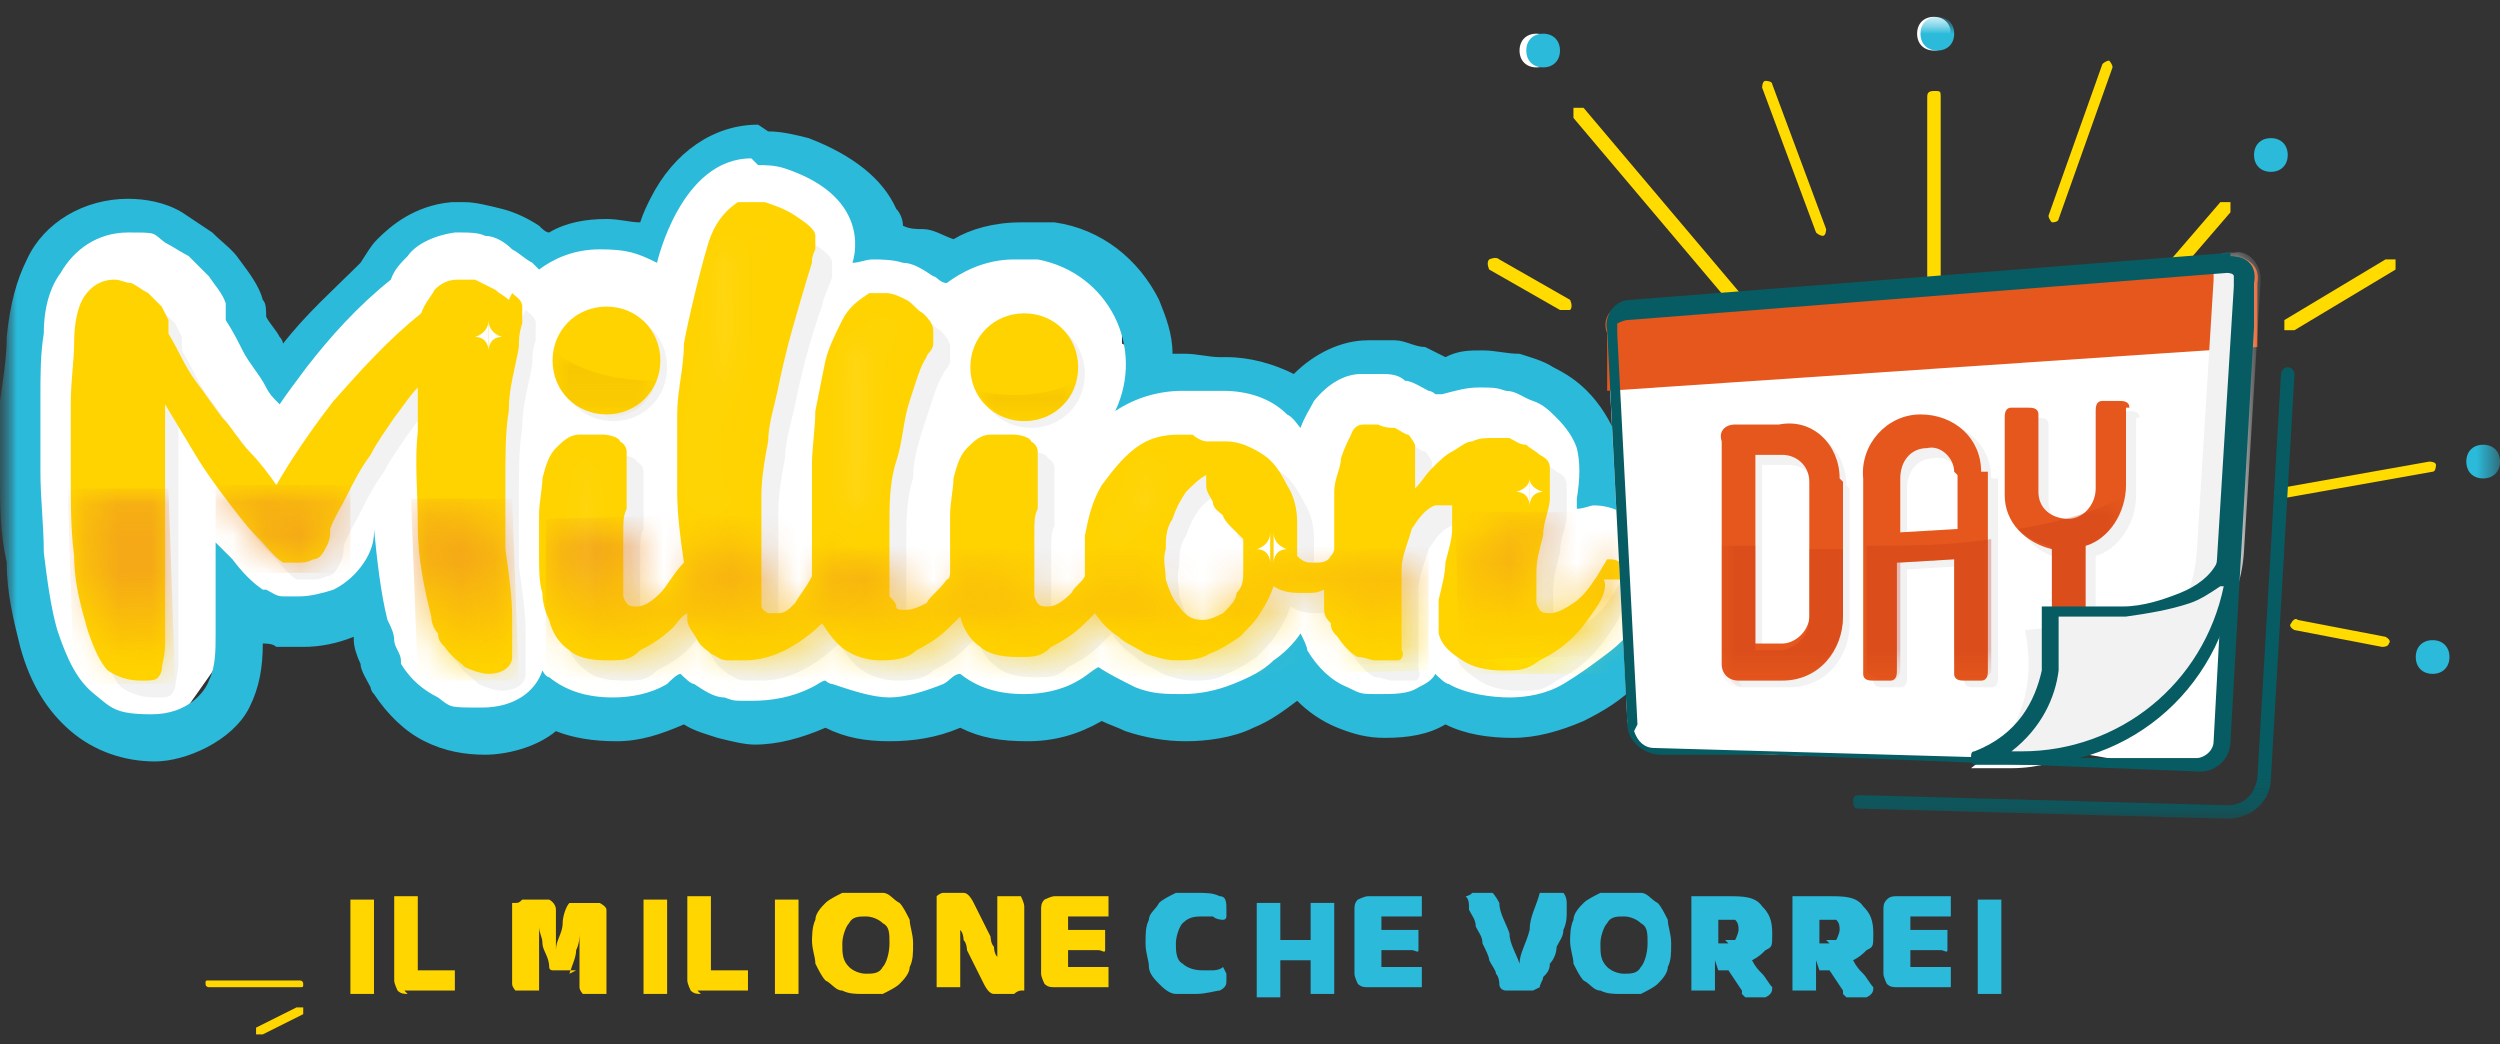 <?xml version="1.0" encoding="UTF-8"?>
<svg xmlns="http://www.w3.org/2000/svg" version="1.1" xmlns:xlink="http://www.w3.org/1999/xlink" viewBox="0 0 74.2 31">
  <rect x="0" y="0" width="74.2" height="31" fill="#333333" stroke="none"/>
  <!-- Generator: Adobe Illustrator 29.2.0, SVG Export Plug-In . SVG Version: 2.1.0 Build 108)  -->
  <defs>
    <style>
      .st0 {
        mask: url(#mask-35);
      }

      .st1, .st2 {
        fill: #075c63;
      }

      .st3 {
        mask: url(#mask-15);
      }

      .st4 {
        fill: url(#Sfumatura_senza_nome_5);
      }

      .st5 {
        mask: url(#mask-5);
      }

      .st6 {
        mask: url(#mask-13);
      }

      .st7 {
        fill: url(#Sfumatura_senza_nome_3);
      }

      .st8 {
        fill: url(#Sfumatura_senza_nome_2);
      }

      .st9 {
        fill: url(#Sfumatura_senza_nome_8);
      }

      .st10 {
        mask: url(#mask-1);
      }

      .st11 {
        opacity: .6;
      }

      .st12 {
        mask: url(#mask-10);
      }

      .st13 {
        mask: url(#mask-6);
      }

      .st14 {
        mask: url(#mask-7);
      }

      .st15 {
        mask: url(#mask-18);
      }

      .st16 {
        fill: #fff;
      }

      .st17 {
        mask: url(#mask-17);
      }

      .st18 {
        mask: url(#mask);
      }

      .st19 {
        fill: url(#Sfumatura_senza_nome_6);
      }

      .st20 {
        fill: #e5571c;
      }

      .st21 {
        mask: url(#mask-30);
      }

      .st22 {
        mask: url(#mask-20);
      }

      .st23 {
        opacity: .2;
      }

      .st24 {
        fill: #ffdb00;
      }

      .st25 {
        mask: url(#mask-8);
      }

      .st26 {
        mask: url(#mask-2);
      }

      .st27 {
        fill: url(#Sfumatura_senza_nome_13);
      }

      .st28 {
        mask: url(#mask-31);
      }

      .st29 {
        mask: url(#mask-9);
      }

      .st30 {
        fill: #ffd300;
      }

      .st31 {
        mask: url(#mask-21);
      }

      .st32 {
        fill: #c13718;
      }

      .st33 {
        isolation: isolate;
      }

      .st34 {
        fill: url(#Sfumatura_senza_nome_10);
      }

      .st35 {
        fill: url(#Sfumatura_senza_nome_9);
      }

      .st36 {
        fill: url(#Sfumatura_senza_nome_11);
      }

      .st37 {
        mask: url(#mask-28);
      }

      .st38 {
        mask: url(#mask-23);
      }

      .st39 {
        fill: #f2f2f3;
      }

      .st40 {
        mask: url(#mask-34);
      }

      .st41 {
        mask: url(#mask-26);
      }

      .st42 {
        mask: url(#mask-24);
      }

      .st43 {
        fill: #d99904;
      }

      .st44 {
        mask: url(#mask-16);
      }

      .st45 {
        fill: url(#Sfumatura_senza_nome_14);
      }

      .st46 {
        mask: url(#mask-32);
      }

      .st47 {
        mask: url(#mask-19);
      }

      .st48 {
        fill: #ffd600;
      }

      .st49 {
        opacity: .3;
      }

      .st50 {
        mix-blend-mode: multiply;
      }

      .st2 {
        fill-rule: evenodd;
      }

      .st51 {
        fill: url(#Sfumatura_senza_nome);
      }

      .st52 {
        mask: url(#mask-33);
      }

      .st53 {
        mask: url(#mask-25);
      }

      .st54 {
        mask: url(#mask-29);
      }

      .st55 {
        fill: url(#Sfumatura_senza_nome_15);
      }

      .st56 {
        fill: #2bbada;
      }

      .st57 {
        mask: url(#mask-11);
      }

      .st58 {
        mask: url(#mask-12);
      }

      .st59 {
        fill: url(#Sfumatura_senza_nome_7);
      }

      .st60 {
        mask: url(#mask-22);
      }

      .st61 {
        mask: url(#mask-4);
      }

      .st62 {
        mask: url(#mask-14);
      }

      .st63 {
        fill: url(#Sfumatura_senza_nome_4);
      }

      .st64 {
        mask: url(#mask-27);
      }

      .st65 {
        fill: url(#Sfumatura_senza_nome_12);
      }

      .st66 {
        mask: url(#mask-3);
      }
    </style>
    <mask id="mask" x="0" y=".5" width="80" height="27.4" maskUnits="userSpaceOnUse">
      <g id="mask0_17898_270146">
        <path class="st16" d="M80,.5H0v27.4h80V.5Z"/>
      </g>
    </mask>
    <mask id="mask-1" x="0" y=".5" width="74.2" height="23.8" maskUnits="userSpaceOnUse">
      <g id="mask1_17898_270146">
        <path class="st16" d="M74.2.5H0v23.8h74.2V.5Z"/>
      </g>
    </mask>
    <mask id="mask-2" x="7.7" y="9.5" width="5.7" height="6" maskUnits="userSpaceOnUse">
      <g id="mask2_17898_270146">
        <path class="st16" d="M12.2,10.5h-3.2v4h3.2v-4Z"/>
      </g>
    </mask>
    <mask id="mask-3" x="7.7" y="9.5" width="5.7" height="6" maskUnits="userSpaceOnUse">
      <g id="mask3_17898_270146">
        <path class="st16" d="M12,10.5s0,0-.1,0h0s0,0,0,0c-.3.2-.8.9-1,1-.5.6-1.3,1.6-1.9,2.7,0,0,0,.2,0,.2,0,0,0,0,0,0h0c0,0,.1,0,.1,0,1.1-2,2.7-3.5,2.8-3.6,0,0,0,0,0,0,0,0,0,0,0-.1h0s0,0,0,0c0,0,0,0-.1,0h0Z"/>
      </g>
    </mask>
    <linearGradient id="Sfumatura_senza_nome" data-name="Sfumatura senza nome" x1="11.1" y1="21.2" x2="9.9" y2="17.5" gradientTransform="translate(0 32) scale(1 -1)" gradientUnits="userSpaceOnUse">
      <stop offset="0" stop-color="#fff"/>
      <stop offset="1" stop-color="#fff"/>
    </linearGradient>
    <mask id="mask-4" x="40.1" y="13.2" width="1" height="3.4" maskUnits="userSpaceOnUse">
      <g id="mask4_17898_270146">
        <path class="st16" d="M41,13.2h-.7v3.4h.7v-3.4Z"/>
      </g>
    </mask>
    <mask id="mask-5" x="40.1" y="13.2" width="1" height="3.4" maskUnits="userSpaceOnUse">
      <g id="mask5_17898_270146">
        <path class="st16" d="M40.9,13.2c0,0-.1,0-.1,0,0,0-.6,1.4-.3,3.2,0,0,0,.1.2.1s0,0,0,0c0,0,.1,0,.1-.2-.3-1.7.3-3,.3-3,0,0,0,0,0,0h0c0,0,0-.1,0-.2,0,0,0,0,0,0h0Z"/>
      </g>
    </mask>
    <linearGradient id="Sfumatura_senza_nome_2" data-name="Sfumatura senza nome 2" x1="40.6" y1="20.1" x2="40.5" y2="15.1" gradientTransform="translate(0 32) scale(1 -1)" gradientUnits="userSpaceOnUse">
      <stop offset="0" stop-color="#fff"/>
      <stop offset="1" stop-color="#fff"/>
    </linearGradient>
    <mask id="mask-6" x="2" y="14.4" width="46.5" height="6.3" maskUnits="userSpaceOnUse">
      <g id="mask6_17898_270146">
        <path class="st16" d="M48.4,14.5H2.2v5.7h46.3v-5.7Z"/>
      </g>
    </mask>
    <mask id="mask-7" x="6.4" y="14.4" width="4.1" height="2.6" maskUnits="userSpaceOnUse">
      <g id="mask7_17898_270146">
        <path class="st16" d="M6.4,14.5c0,.1.2.3.3.4.3.4.6.8.9,1.1.3.3.5.6.8.8,0,0,.1,0,.2,0,0,0,.1,0,.2,0,.2,0,.3,0,.5-.1.2,0,.3-.2.4-.4.1-.2.1-.3.1-.5.1-.3.3-.6.5-1,0,0,0-.1.1-.2-1.6-.1-2.9-.2-4-.2h0Z"/>
      </g>
    </mask>
    <linearGradient id="Sfumatura_senza_nome_3" data-name="Sfumatura senza nome 3" x1="8.6" y1="11.4" x2="8.4" y2="15.2" gradientTransform="translate(0 32) scale(1 -1)" gradientUnits="userSpaceOnUse">
      <stop offset="0" stop-color="#feea00"/>
      <stop offset="0" stop-color="#fdd800"/>
      <stop offset=".2" stop-color="#fdcc00"/>
      <stop offset=".3" stop-color="#fdc900"/>
      <stop offset="1" stop-color="#ee8e25"/>
    </linearGradient>
    <mask id="mask-8" x="2" y="14.5" width="3.2" height="5.8" maskUnits="userSpaceOnUse">
      <g id="mask8_17898_270146">
        <path class="st16" d="M2.2,14.9c0,.5,0,1,.1,1.5,0,.8.2,1.5.4,2.2.2.6.4,1,.6,1.2.3.2.6.3,1,.3s.5,0,.6-.3c0-.2.1-.4.1-.8,0-.5,0-1.1,0-1.7,0-.6,0-1.2,0-1.8,0-.4,0-.8,0-1.2-1.2,0-2.1.2-2.6.3"/>
      </g>
    </mask>
    <linearGradient id="Sfumatura_senza_nome_4" data-name="Sfumatura senza nome 4" x1="3.7" y1="11.3" x2="3.6" y2="15" gradientTransform="translate(0 32) scale(1 -1)" gradientUnits="userSpaceOnUse">
      <stop offset="0" stop-color="#feea00"/>
      <stop offset="0" stop-color="#fdd800"/>
      <stop offset=".2" stop-color="#fdcc00"/>
      <stop offset=".3" stop-color="#fdc900"/>
      <stop offset="1" stop-color="#ee8e25"/>
    </linearGradient>
    <mask id="mask-9" x="12.2" y="14.8" width="3.2" height="5.4" maskUnits="userSpaceOnUse">
      <g id="mask9_17898_270146">
        <path class="st16" d="M12.3,14.9c0,.3,0,.6,0,.9,0,1,.2,1.9.4,2.7,0,.2.1.4.2.5,0,.2.1.3.2.4.2.3.4.4.6.6.2.1.5.2.7.2.4,0,.7-.2.7-.5s0-.7,0-1.2c0-.6-.1-1.3-.2-2,0-.4,0-.8,0-1.2-.9-.1-1.7-.2-2.5-.3h0Z"/>
      </g>
    </mask>
    <linearGradient id="Sfumatura_senza_nome_5" data-name="Sfumatura senza nome 5" x1="13.8" y1="11.6" x2="13.7" y2="15.3" gradientTransform="translate(0 32) scale(1 -1)" gradientUnits="userSpaceOnUse">
      <stop offset="0" stop-color="#feea00"/>
      <stop offset="0" stop-color="#fdd800"/>
      <stop offset=".2" stop-color="#fdcc00"/>
      <stop offset=".3" stop-color="#fdc900"/>
      <stop offset="1" stop-color="#ee8e25"/>
    </linearGradient>
    <mask id="mask-10" x="16.2" y="14.7" width="26.2" height="5.9" maskUnits="userSpaceOnUse">
      <g id="mask10_17898_270146">
        <path class="st16" d="M16.4,16.7c0,.4,0,.8.1,1.1,0,.3.1.6.2.8.1.4.3.7.6.9.2.2.6.3,1.1.3s.7,0,1-.3c.4-.2.7-.4,1-.7.1-.1.3-.3.4-.4,0,0,0,.1,0,.2,0,.2.2.4.3.6.1.2.3.3.4.4.2.1.3.2.5.2.2,0,.4,0,.5,0,.4,0,.8-.1,1.2-.3.4-.2.8-.5,1.1-.8.2.3.4.6.7.8.3.2.7.3,1,.3s.8,0,1.1-.3c.4-.2.7-.4,1-.7.1-.1.2-.2.3-.3.1.4.3.7.6.9.2.2.6.3,1.1.3s.7,0,1-.3c.4-.2.7-.4,1-.7.1-.1.2-.2.3-.3,0,0,0,0,0,0,.2.3.4.5.7.7.2.2.5.3.8.5.3.1.6.2.9.2s.7,0,1-.2c.3-.1.6-.3.9-.5.2-.2.5-.5.6-.7.2-.3.3-.5.4-.8.3.2.6.2.9.2s.4,0,.6-.1c0,.2,0,.3,0,.5h0c0,.2,0,.3.2.5,0,.2.1.3.2.4.2.3.4.5.6.6.2,0,.4.1.5.1.3,0,.5,0,.7,0,.1,0,.2-.2.1-.3,0-.3,0-.7,0-1.1,0-.4,0-.9,0-1.3,0-.1,0-.2,0-.4-1.7.4-3.6.6-5.5.7,0,0,0,.2,0,.3,0,.2-.2.4-.4.6-.2.1-.4.2-.6.2-.3,0-.5-.1-.7-.4-.2-.2-.3-.4-.4-.7-.7,0-1.4,0-2.2,0-.1.2-.3.3-.4.5-.3.3-.5.4-.7.4s-.3,0-.4-.3c0-.2,0-.5,0-.7-.7,0-1.5,0-2.2-.2,0,0,0,0,0,0,0,0,0,0,0,0,0,0,0,.2-.1.2-.2.3-.5.5-.6.7-.2.1-.4.2-.6.2s-.3,0-.3-.1c0,0-.1-.2-.2-.3,0,0,0-.1,0-.2,0,0,0-.2,0-.3,0-.2,0-.3,0-.5l-2.3-.2v.6c-.2.4-.4.6-.5.8-.2.2-.3.3-.5.3s-.3,0-.3,0c0,0-.2-.1-.2-.2,0,0,0-.2,0-.3,0-.1,0-.2,0-.3,0-.3,0-.6,0-1-.7,0-1.5-.2-2.2-.3,0,.3,0,.5,0,.7-.3.3-.5.7-.7.9-.3.3-.5.4-.7.4s-.3,0-.4-.3c0-.3,0-.7,0-1,0-.3,0-.6,0-.9,0,0,0-.1,0-.2-.8-.1-1.6-.3-2.4-.4,0,.4,0,.8,0,1.2"/>
      </g>
    </mask>
    <linearGradient id="Sfumatura_senza_nome_6" data-name="Sfumatura senza nome 6" x1="29.4" y1="12" x2="29.3" y2="15.8" gradientTransform="translate(0 32) scale(1 -1)" gradientUnits="userSpaceOnUse">
      <stop offset="0" stop-color="#feea00"/>
      <stop offset="0" stop-color="#fdd800"/>
      <stop offset=".2" stop-color="#fdcc00"/>
      <stop offset=".3" stop-color="#fdc900"/>
      <stop offset="1" stop-color="#ee8e25"/>
    </linearGradient>
    <mask id="mask-11" x="43.3" y="15.2" width="5.3" height="4.8" maskUnits="userSpaceOnUse">
      <g id="mask11_17898_270146">
        <path class="st16" d="M43.7,16.2c0,.1,0,.3,0,.5,0,.3-.1.7-.2,1.1,0,.4,0,.7,0,1,.1.4.4.6.7.8.3.2.7.3,1.2.3s.7,0,1.1-.3c.4-.2.7-.4,1-.7.3-.3.5-.6.7-.9.2-.3.2-.5.2-.7h0c0,0,0,0,0-.1,0-.1-.1-.2-.2-.4-.1-.1-.2-.2-.4-.2s0,0-.1,0,0,0,0,0l-.3.5c-.2.3-.4.6-.7.8-.3.2-.5.3-.7.3s-.3,0-.4-.3c0-.2,0-.5,0-.9,0-.4.1-.7.2-1.1,0-.2.1-.5.2-.7-.7.4-1.5.7-2.3.9"/>
      </g>
    </mask>
    <linearGradient id="Sfumatura_senza_nome_7" data-name="Sfumatura senza nome 7" x1="46" y1="12.5" x2="45.9" y2="16.2" gradientTransform="translate(0 32) scale(1 -1)" gradientUnits="userSpaceOnUse">
      <stop offset="0" stop-color="#feea00"/>
      <stop offset="0" stop-color="#fdd800"/>
      <stop offset=".2" stop-color="#fdcc00"/>
      <stop offset=".3" stop-color="#fdc900"/>
      <stop offset="1" stop-color="#ee8e25"/>
    </linearGradient>
    <mask id="mask-12" x="15.9" y="13.5" width="2.3" height="4.6" maskUnits="userSpaceOnUse">
      <g id="mask12_17898_270146">
        <path class="st16" d="M17.7,13.7h-.9v4.3h.9v-4.3Z"/>
      </g>
    </mask>
    <mask id="mask-13" x="15.9" y="13.5" width="2.3" height="4.6" maskUnits="userSpaceOnUse">
      <g id="mask13_17898_270146">
        <path class="st16" d="M17.4,13.7c0,0-.9,1.4-.4,4.1,0,0,0,.1.2.1s0,0,0,0c0,0,.1-.1.1-.2-.5-2.5.3-3.8.3-3.8,0,0,0-.2,0-.2,0,0,0,0,0,0,0,0-.1,0-.1,0"/>
      </g>
    </mask>
    <linearGradient id="Sfumatura_senza_nome_8" data-name="Sfumatura senza nome 8" x1="17.5" y1="19.5" x2="16.9" y2="14.3" gradientTransform="translate(0 32) scale(1 -1)" gradientUnits="userSpaceOnUse">
      <stop offset="0" stop-color="#fff"/>
      <stop offset="1" stop-color="#fff"/>
    </linearGradient>
    <mask id="mask-14" x="19" y="6.4" width="5" height="9.5" maskUnits="userSpaceOnUse">
      <g id="mask14_17898_270146">
        <path class="st16" d="M22.4,6.8h-1.7v8.9h1.7V6.8Z"/>
      </g>
    </mask>
    <mask id="mask-15" x="19" y="6.4" width="5" height="9.5" maskUnits="userSpaceOnUse">
      <g id="mask15_17898_270146">
        <path class="st16" d="M22.2,6.8s0,0-.1,0c0,0-1.4,2.2-1.4,6.4v.2c0,.6,0,1.3.1,2.1,0,0,0,.1.2.1h0c0,0,.2,0,.1-.2-.5-5.5,1.2-8.4,1.2-8.4,0,0,0,0,0-.1s0,0,0-.1c0,0,0,0-.1,0h0Z"/>
      </g>
    </mask>
    <linearGradient id="Sfumatura_senza_nome_9" data-name="Sfumatura senza nome 9" x1="23.1" y1="29.3" x2="20.9" y2="17.5" gradientTransform="translate(0 32) scale(1 -1)" gradientUnits="userSpaceOnUse">
      <stop offset="0" stop-color="#fff"/>
      <stop offset="1" stop-color="#fff"/>
    </linearGradient>
    <mask id="mask-16" x="23.9" y="9.2" width="3.5" height="6.6" maskUnits="userSpaceOnUse">
      <g id="mask16_17898_270146">
        <path class="st16" d="M26.4,9.4h-1.6v6.2h1.6v-6.2Z"/>
      </g>
    </mask>
    <mask id="mask-17" x="23.9" y="9.2" width="3.5" height="6.6" maskUnits="userSpaceOnUse">
      <g id="mask17_17898_270146">
        <path class="st16" d="M26.1,9.5c0,0-1.4,1.8-1.3,5.9,0,0,0,.2.2.2h0c0,0,.2,0,.2-.2-.1-4,1.2-5.7,1.2-5.7,0,0,0-.2,0-.2,0,0,0,0,0,0s0,0-.1,0"/>
      </g>
    </mask>
    <linearGradient id="Sfumatura_senza_nome_10" data-name="Sfumatura senza nome 10" x1="26.3" y1="24.5" x2="25.1" y2="16" gradientTransform="translate(0 32) scale(1 -1)" gradientUnits="userSpaceOnUse">
      <stop offset="0" stop-color="#fff"/>
      <stop offset="1" stop-color="#fff"/>
    </linearGradient>
    <mask id="mask-18" x="32.5" y="13.3" width="2.9" height="3.4" maskUnits="userSpaceOnUse">
      <g id="mask18_17898_270146">
        <path class="st16" d="M34.9,13.6h-1.9v2.7h1.9v-2.7Z"/>
      </g>
    </mask>
    <mask id="mask-19" x="32.5" y="13.3" width="2.9" height="3.4" maskUnits="userSpaceOnUse">
      <g id="mask19_17898_270146">
        <path class="st16" d="M34.7,13.6c0,0-1.3.6-1.7,2.5,0,0,0,.2.1.2,0,0,0,0,0,0,0,0,.1,0,.2-.1.3-1.8,1.5-2.3,1.5-2.3,0,0,0,0,0-.1h0s0,0,0,0c0,0,0,0-.1,0s0,0,0,0Z"/>
      </g>
    </mask>
    <linearGradient id="Sfumatura_senza_nome_11" data-name="Sfumatura senza nome 11" x1="34.6" y1="20.4" x2="33.6" y2="15.2" gradientTransform="translate(0 32) scale(1 -1)" gradientUnits="userSpaceOnUse">
      <stop offset="0" stop-color="#fff"/>
      <stop offset="1" stop-color="#fff"/>
    </linearGradient>
    <mask id="mask-20" x="16.4" y="10.4" width="3.1" height="1.9" maskUnits="userSpaceOnUse">
      <g id="mask20_17898_270146">
        <path class="st16" d="M19.5,10.4h-3.1v1.9h3.1v-1.9Z"/>
      </g>
    </mask>
    <mask id="mask-21" x="16.4" y="10.4" width="3.1" height="1.9" maskUnits="userSpaceOnUse">
      <g id="mask21_17898_270146">
        <path class="st16" d="M19.5,10.4h-3.1v1.9h3.1v-1.9Z"/>
      </g>
    </mask>
    <mask id="mask-22" x="29" y="11.3" width="3" height="1.2" maskUnits="userSpaceOnUse">
      <g id="mask22_17898_270146">
        <path class="st16" d="M32,11.3h-3v1.2h3v-1.2Z"/>
      </g>
    </mask>
    <mask id="mask-23" x="29" y="11.3" width="3" height="1.2" maskUnits="userSpaceOnUse">
      <g id="mask23_17898_270146">
        <path class="st16" d="M32,11.3h-3v1.2h3v-1.2Z"/>
      </g>
    </mask>
    <mask id="mask-24" x="58.9" y="7.5" width="8" height="15.2" maskUnits="userSpaceOnUse">
      <g id="mask24_17898_270146">
        <path class="st16" d="M67,7.5h-8v15.2h8V7.5Z"/>
      </g>
    </mask>
    <mask id="mask-25" x="58.9" y="7.5" width="8" height="15.2" maskUnits="userSpaceOnUse">
      <g id="mask25_17898_270146">
        <path class="st16" d="M67,7.5h-8v15.2h8V7.5Z"/>
      </g>
    </mask>
    <mask id="mask-26" x="51.4" y="13.6" width=".4" height="5.5" maskUnits="userSpaceOnUse">
      <g id="mask26_17898_270146">
        <path class="st16" d="M51.8,13.6h-.4v5.5h.4v-5.5Z"/>
      </g>
    </mask>
    <mask id="mask-27" x="51.4" y="13.6" width=".4" height="5.5" maskUnits="userSpaceOnUse">
      <g id="mask27_17898_270146">
        <path class="st16" d="M51.8,13.6h-.4v5.5h.4v-5.5Z"/>
      </g>
    </mask>
    <linearGradient id="Sfumatura_senza_nome_12" data-name="Sfumatura senza nome 12" x1="51.7" y1="18.3" x2="51.6" y2="12.8" gradientTransform="translate(0 32) scale(1 -1)" gradientUnits="userSpaceOnUse">
      <stop offset="0" stop-color="#fff"/>
      <stop offset="1" stop-color="#fff"/>
    </linearGradient>
    <mask id="mask-28" x="51" y="14.8" width="12.1" height="5.4" maskUnits="userSpaceOnUse">
      <g id="mask28_17898_270146">
        <path class="st16" d="M63.1,14.8h-12.1v5.4h12.1v-5.4Z"/>
      </g>
    </mask>
    <mask id="mask-29" x="51" y="14.8" width="12.1" height="5.4" maskUnits="userSpaceOnUse">
      <g id="mask29_17898_270146">
        <path class="st16" d="M63.1,14.8h-12.1v5.4h12.1v-5.4Z"/>
      </g>
    </mask>
    <mask id="mask-30" x="59.7" y="12.5" width=".3" height="2.6" maskUnits="userSpaceOnUse">
      <g id="mask30_17898_270146">
        <path class="st16" d="M60,12.5h-.3v2.6h.3v-2.6Z"/>
      </g>
    </mask>
    <mask id="mask-31" x="59.7" y="12.5" width=".3" height="2.6" maskUnits="userSpaceOnUse">
      <g id="mask31_17898_270146">
        <path class="st16" d="M60,12.5h-.3v2.6h.3v-2.6Z"/>
      </g>
    </mask>
    <linearGradient id="Sfumatura_senza_nome_13" data-name="Sfumatura senza nome 13" x1="59.9" y1="19.5" x2="59.9" y2="16.9" gradientTransform="translate(0 32) scale(1 -1)" gradientUnits="userSpaceOnUse">
      <stop offset="0" stop-color="#fff"/>
      <stop offset="1" stop-color="#fff"/>
    </linearGradient>
    <mask id="mask-32" x="62.3" y="12.3" width=".3" height="2.6" maskUnits="userSpaceOnUse">
      <g id="mask32_17898_270146">
        <path class="st16" d="M62.6,12.3h-.3v2.6h.3v-2.6Z"/>
      </g>
    </mask>
    <mask id="mask-33" x="62.3" y="12.3" width=".3" height="2.6" maskUnits="userSpaceOnUse">
      <g id="mask33_17898_270146">
        <path class="st16" d="M62.6,12.3h-.3v2.6h.3v-2.6Z"/>
      </g>
    </mask>
    <linearGradient id="Sfumatura_senza_nome_14" data-name="Sfumatura senza nome 14" x1="62.5" y1="19.7" x2="62.4" y2="17.1" gradientTransform="translate(0 32) scale(1 -1)" gradientUnits="userSpaceOnUse">
      <stop offset="0" stop-color="#fff"/>
      <stop offset="1" stop-color="#fff"/>
    </linearGradient>
    <mask id="mask-34" x="58.3" y="16.5" width=".4" height="3.5" maskUnits="userSpaceOnUse">
      <g id="mask34_17898_270146">
        <path class="st16" d="M58.6,16.5h-.4v3.5h.4v-3.5Z"/>
      </g>
    </mask>
    <mask id="mask-35" x="58.3" y="16.5" width=".4" height="3.5" maskUnits="userSpaceOnUse">
      <g id="mask35_17898_270146">
        <path class="st16" d="M58.6,16.5h-.4v3.5h.4v-3.5Z"/>
      </g>
    </mask>
    <linearGradient id="Sfumatura_senza_nome_15" data-name="Sfumatura senza nome 15" x1="58.5" y1="15.4" x2="58.4" y2="11.8" gradientTransform="translate(0 32) scale(1 -1)" gradientUnits="userSpaceOnUse">
      <stop offset="0" stop-color="#fff"/>
      <stop offset="1" stop-color="#fff"/>
    </linearGradient>
  </defs>
  <g class="st33">
    <g id="Livello_1">
      <path class="st16" d="M46.1,1.5c0-.3-.2-.5-.5-.5s-.5.2-.5.5.2.5.5.5.5-.2.5-.5Z"/>
      <path class="st16" d="M57.9,1c0-.3-.2-.5-.5-.5s-.5.2-.5.5.2.5.5.5.5-.2.5-.5Z"/>
      <path class="st56" d="M35.7,27.2c-.2,0-.4,0-.6.2-.1.1-.2.4-.2.6s0,.5.2.6c.1.1.3.2.6.2s.2,0,.3,0c0,0,.2,0,.3-.1,0,0,0,0,.1.2,0,0,0,.1,0,.2,0,.1,0,.2-.2.3-.1,0-.4.1-.7.1s-.4,0-.6,0c-.2,0-.4-.2-.5-.3-.1-.1-.3-.3-.3-.5,0-.2-.1-.4-.1-.7s0-.5.1-.7c0-.2.2-.3.3-.5.1-.1.3-.2.5-.3.2,0,.4,0,.6,0,.3,0,.5,0,.7.1.2,0,.2.2.2.4s0,.2,0,.2c0,0,0,.1-.1.1,0,0-.2,0-.3-.1,0,0-.2,0-.3,0h0Z"/>
      <path class="st56" d="M39.6,29.5s0,0-.2,0c0,0-.1,0-.2,0s-.1,0-.2,0c0,0-.1,0-.1,0,0,0,0,0,0-.1,0,0,0-.1,0-.2v-.7h-.9v1.1s0,0-.2,0c0,0-.1,0-.2,0s-.1,0-.2,0c0,0-.1,0-.1,0,0,0,0,0,0-.1,0,0,0-.1,0-.2v-2.5s0,0,.2,0c0,0,.1,0,.2,0s.1,0,.2,0c0,0,.1,0,.1,0,0,0,0,0,0,.1,0,0,0,.1,0,.2v.8h.9v-1.1s0,0,.2,0c0,0,.1,0,.2,0s.1,0,.2,0,.1,0,.1,0c0,0,0,0,0,.1,0,0,0,.1,0,.2v2.5Z"/>
      <path class="st56" d="M40.2,27c0-.1,0-.2.1-.3,0,0,.2-.1.3-.1h1.6s0,0,0,.1c0,0,0,.1,0,.2,0,.1,0,.2,0,.3,0,0-.1,0-.2,0h-1v.4h1.1s0,0,0,.1c0,0,0,.1,0,.2,0,.1,0,.2,0,.3s-.1,0-.2,0h-.9v.5h1.2s0,0,0,.1c0,0,0,.1,0,.2,0,.1,0,.2,0,.3,0,0-.1,0-.2,0h-1.4c-.1,0-.2,0-.3-.1,0,0-.1-.2-.1-.3v-2h0Z"/>
      <path class="st56" d="M45.5,29.4s-.1,0-.2,0c0,0-.2,0-.3,0s-.2,0-.3,0c0,0-.2,0-.2-.2,0,0,0-.2-.1-.3,0-.1-.1-.2-.2-.4,0-.1-.1-.3-.2-.5,0-.2-.1-.3-.2-.5,0-.2-.1-.3-.2-.5,0-.2,0-.3-.1-.4,0,0,.1,0,.2-.1,0,0,.2,0,.3,0s.2,0,.3,0c0,0,.1.1.2.3,0,.3.2.6.3.9,0,.3.2.6.3.9h0c0-.3.2-.6.3-1,0-.4.2-.7.3-1.1,0,0,.1,0,.2,0,0,0,.1,0,.2,0s.2,0,.3,0c0,0,.1.1.1.3s0,.2,0,.3c0,.1,0,.3-.1.5,0,.2-.1.3-.2.5,0,.2-.1.4-.2.5,0,.2-.1.3-.2.4,0,.1-.1.2-.1.3h0Z"/>
      <path class="st56" d="M46.6,28c0-.2,0-.5.1-.7,0-.2.2-.4.3-.5.1-.1.3-.2.5-.3.2,0,.4,0,.6,0s.4,0,.6,0c.2,0,.3.2.5.3.1.1.2.3.3.5,0,.2.1.4.1.7s0,.5-.1.7c0,.2-.2.4-.3.5-.1.1-.3.2-.5.3-.2,0-.4,0-.6,0s-.4,0-.6-.1c-.2,0-.3-.2-.5-.3-.1-.1-.2-.3-.3-.5,0-.2-.1-.4-.1-.7h0ZM47.5,28c0,.3,0,.5.2.7.1.1.3.2.5.2s.4,0,.5-.2c.1-.1.2-.4.2-.7s0-.5-.2-.6c-.1-.1-.3-.2-.5-.2s-.4,0-.5.2c-.1.1-.2.4-.2.6h0Z"/>
      <path class="st56" d="M50.9,28.5v.9s0,0-.2,0c0,0-.1,0-.2,0s-.1,0-.2,0c0,0-.1,0-.1,0,0,0,0,0,0-.1,0,0,0-.1,0-.2v-2.3c0,0,0-.1,0-.2,0,0,0,0,.2,0,.1,0,.2,0,.4,0,.1,0,.3,0,.5,0,.4,0,.8,0,1,.3.2.2.3.4.3.8s0,.4-.2.5c-.1.1-.2.2-.4.3.1.2.2.3.3.4.1.1.2.3.3.4,0,.1,0,.2-.2.3,0,0-.2,0-.3,0s-.1,0-.2,0c0,0,0,0-.1,0,0,0,0,0-.1-.1,0,0,0,0,0-.1l-.4-.6h-.3ZM51.2,27.9c.1,0,.2,0,.3,0,0,0,.1-.2.1-.3s0-.2-.1-.3c0,0-.2,0-.4,0s0,0-.1,0c0,0,0,0,0,0v.7h.3Z"/>
      <path class="st56" d="M53.9,28.5v.9s0,0-.2,0c0,0-.1,0-.2,0s-.1,0-.2,0c0,0-.1,0-.1,0,0,0,0,0,0-.1,0,0,0-.1,0-.2v-2.3c0,0,0-.1,0-.2,0,0,0,0,.2,0,.1,0,.2,0,.4,0,.1,0,.3,0,.5,0,.4,0,.8,0,1,.3.2.2.3.4.3.8s0,.4-.2.5c-.1.1-.2.2-.4.3.1.2.2.3.3.4.1.1.2.3.3.4,0,.1,0,.2-.2.3,0,0-.2,0-.3,0s-.1,0-.2,0c0,0,0,0-.1,0,0,0,0,0-.1-.1,0,0,0,0,0-.1l-.4-.6h-.3ZM54.2,27.9c.1,0,.2,0,.3,0,0,0,.1-.2.1-.3s0-.2-.1-.3c0,0-.2,0-.4,0s0,0-.1,0c0,0,0,0,0,0v.7h.3Z"/>
      <path class="st56" d="M55.9,27c0-.1,0-.2.1-.3s.2-.1.3-.1h1.6s0,0,0,.1c0,0,0,.1,0,.2,0,.1,0,.2,0,.3,0,0-.1,0-.2,0h-1v.4h1.1s0,0,0,.1c0,0,0,.1,0,.2,0,.1,0,.2,0,.3s-.1,0-.2,0h-.9v.5h1.2s0,0,0,.1c0,0,0,.1,0,.2,0,.1,0,.2,0,.3,0,0-.1,0-.2,0h-1.4c-.1,0-.2,0-.3-.1,0,0-.1-.2-.1-.3v-2h0Z"/>
      <path class="st56" d="M59.4,29.5s0,0-.2,0c0,0-.1,0-.2,0s-.1,0-.2,0c0,0-.1,0-.1,0,0,0,0,0,0-.1,0,0,0-.1,0-.2v-2.5s0,0,.2,0c0,0,.1,0,.2,0s.1,0,.2,0c0,0,.1,0,.1,0,0,0,0,0,0,.1,0,0,0,.1,0,.2v2.5Z"/>
      <path class="st48" d="M11.1,29.5s0,0-.2,0c0,0-.1,0-.2,0s-.1,0-.2,0c0,0-.1,0-.1,0,0,0,0,0,0-.1,0,0,0-.1,0-.2v-2.5s0,0,.2,0c0,0,.1,0,.2,0s.1,0,.2,0c0,0,.1,0,.1,0,0,0,0,0,0,.1,0,0,0,.1,0,.2v2.5Z"/>
      <path class="st48" d="M12.1,29.5c-.1,0-.2,0-.3-.1,0,0-.1-.2-.1-.3v-2.5s0,0,.2,0c0,0,.1,0,.2,0s.1,0,.2,0c0,0,.1,0,.1,0,0,0,0,0,0,.1,0,0,0,.1,0,.2v1.9h1.1s0,0,0,.1c0,0,0,.1,0,.2,0,.1,0,.2,0,.3,0,0-.1,0-.2,0h-1.3,0Z"/>
      <path class="st48" d="M17.1,28.8s0,0-.2,0c0,0-.1,0-.2,0s-.2,0-.3,0c0,0-.1,0-.1-.1,0-.3-.2-.5-.2-.7,0-.2-.1-.3-.1-.5h0c0,.2,0,.4,0,.5,0,.2,0,.3,0,.5,0,.1,0,.3,0,.4,0,.1,0,.3,0,.5,0,0,0,0-.2,0,0,0-.1,0-.2,0-.1,0-.2,0-.3,0,0,0-.1-.1-.1-.2v-2.4c.2,0,.2,0,.3-.1,0,0,.2,0,.4,0s.3,0,.4,0c0,0,.2.1.2.3,0,0,0,.2,0,.3,0,0,0,.2,0,.3,0,.1,0,.2,0,.3,0,.1,0,.2,0,.3h0c0-.3.2-.5.2-.8,0-.2.1-.5.2-.6,0,0,.1,0,.2,0,0,0,.2,0,.3,0,.2,0,.3,0,.4,0,0,0,.2.1.2.2,0,0,0,.2,0,.3,0,.1,0,.3,0,.4,0,.2,0,.3,0,.5,0,.2,0,.4,0,.5,0,.2,0,.3,0,.5,0,.1,0,.3,0,.3,0,0-.1,0-.2,0,0,0-.1,0-.2,0s-.2,0-.3,0c0,0-.1-.1-.1-.2,0-.3,0-.7,0-.9,0-.3,0-.5,0-.7h0c0,.1,0,.3-.1.5,0,.2-.1.4-.2.7h0Z"/>
      <path class="st48" d="M19.8,29.5s0,0-.2,0c0,0-.1,0-.2,0s-.1,0-.2,0c0,0-.1,0-.1,0,0,0,0,0,0-.1,0,0,0-.1,0-.2v-2.5s0,0,.2,0c0,0,.1,0,.2,0s.1,0,.2,0,.1,0,.1,0c0,0,0,0,0,.1,0,0,0,.1,0,.2v2.5Z"/>
      <path class="st48" d="M20.8,29.5c-.1,0-.2,0-.3-.1,0,0-.1-.2-.1-.3v-2.5s0,0,.2,0c0,0,.1,0,.2,0s.1,0,.2,0c0,0,.1,0,.1,0,0,0,0,0,0,.1,0,0,0,.1,0,.2v1.9h1.1s0,0,0,.1c0,0,0,.1,0,.2,0,.1,0,.2,0,.3,0,0-.1,0-.2,0h-1.3,0Z"/>
      <path class="st48" d="M23.7,29.5s0,0-.2,0c0,0-.1,0-.2,0s-.1,0-.2,0c0,0-.1,0-.1,0,0,0,0,0,0-.1,0,0,0-.1,0-.2v-2.5s0,0,.2,0c0,0,.1,0,.2,0s.1,0,.2,0,.1,0,.1,0c0,0,0,0,0,.1,0,0,0,.1,0,.2v2.5Z"/>
      <path class="st48" d="M24.1,28c0-.2,0-.5.1-.7,0-.2.2-.4.3-.5.1-.1.3-.2.5-.3.2,0,.4,0,.6,0s.4,0,.6,0c.2,0,.3.2.5.3.1.1.2.3.3.5,0,.2.1.4.1.7s0,.5-.1.7c0,.2-.2.4-.3.5-.1.1-.3.2-.5.3-.2,0-.4,0-.6,0s-.4,0-.6-.1c-.2,0-.3-.2-.5-.3-.1-.1-.2-.3-.3-.5,0-.2-.1-.4-.1-.7h0ZM25,28c0,.3,0,.5.2.7.1.1.3.2.5.2s.4,0,.5-.2c.1-.1.2-.4.2-.7s0-.5-.2-.6c-.1-.1-.3-.2-.5-.2s-.4,0-.5.2c-.1.1-.2.4-.2.6h0Z"/>
      <path class="st48" d="M30.3,29.4s-.1,0-.2.1c0,0-.2,0-.3,0s-.2,0-.3,0c-.1,0-.2-.1-.3-.3l-.5-1c0,0,0-.2-.1-.3,0,0,0-.2-.1-.3h0c0,.2,0,.4,0,.5,0,.2,0,.4,0,.5v.7s0,0-.2,0c0,0-.1,0-.2,0s-.1,0-.2,0c0,0,0,0-.1,0,0,0,0,0,0-.1,0,0,0-.1,0-.2v-2.4c0,0,.1-.1.2-.1,0,0,.2,0,.3,0s.2,0,.3,0c.1,0,.2.1.3.3l.5,1c0,0,0,.2.1.3,0,0,0,.2.1.3h0c0-.2,0-.3,0-.5,0-.2,0-.3,0-.5v-.8s0,0,.2,0c0,0,.1,0,.2,0,.1,0,.2,0,.3,0,0,0,.1.2.1.3v2.5Z"/>
      <path class="st48" d="M30.9,27c0-.1,0-.2.1-.3,0,0,.2-.1.3-.1h1.6s0,0,0,.1c0,0,0,.1,0,.2,0,.1,0,.2,0,.3,0,0-.1,0-.2,0h-1v.4h1.1s0,0,0,.1c0,0,0,.1,0,.2,0,.1,0,.2,0,.3s-.1,0-.2,0h-.9v.5h1.2s0,0,0,.1c0,0,0,.1,0,.2,0,.1,0,.2,0,.3,0,0-.1,0-.2,0h-1.4c-.1,0-.2,0-.3-.1,0,0-.1-.2-.1-.3v-2h0Z"/>
      <path class="st48" d="M7.7,30.7s0,0-.1,0c0,0,0-.1,0-.2l1.2-.6c0,0,.1,0,.2,0,0,0,0,.1,0,.2l-1.2.6h0Z"/>
      <path class="st48" d="M6.2,29.3c0,0-.1,0-.1-.1s0-.1.1-.1h2.7c0,0,.1,0,.1.1s0,.1-.1.1h-2.7Z"/>
      <g class="st18">
        <g class="st10">
          <g>
            <path class="st16" d="M.7,11.1c0-.2.8-3.5.8-3.5l.9-.8,1.5-.5,1.9.6.9.9,1.2,2.3.2.7,1.5-1.1,2.4-2.8,2.1-.5,1.8.7.4.4,1.8-.5h1.4c0-.1,1.2-2.4,1.2-2.4h2.1c0,0,1.5.1,1.5.1l.9.7.3.8.6.6,1,.3,1,.3,2.4-.4.8.5,1.1.6.6.5.3.7v.9c.1,0,.6.6.6.6l2.9.4,1,.2.6.3.9-.9,1.4-.3,2,.5h1.2c0,0,2.5,1.1,2.5,1.1l.8,1,.2.8.2.5,1.1.7.5,1.5v1.3c0,0-.5,1.8-.5,1.8l-1.4.7-1.3.6-2,.3-1.8-.4-1,.2h-1.9c0,0-.8-.9-.8-.9l-2.4.7-2.4.4-1-.6-1.2.2-2.9.2-1.4-.2-1.1.4h-1.8c0-.1-.3-.4-.3-.4l-1.5.7-2.4-.5-1-.4-1.5.5-1.4-.4h-.8s-1,.6-1,.6c0,0-3.3-.6-3.9-3.2h-2.1c0,.1-1.3,0-1.3,0h-.3c0-.1-.4,1.6-.4,1.6l-1.2,1.7-2.4-.3-1.4-1.2L.4,14l.3-2.9Z"/>
            <g class="st23">
              <g class="st26">
                <g class="st66">
                  <path class="st51" d="M9.3,9.5l-1.6,4.6,4.1,1.4,1.6-4.6-4.1-1.4Z"/>
                </g>
              </g>
            </g>
            <g class="st23">
              <g class="st61">
                <g class="st5">
                  <path class="st8" d="M40.1,13.2v3.4s.9,0,.9,0v-3.4s-.9,0-.9,0Z"/>
                </g>
              </g>
            </g>
            <path class="st56" d="M22.5,4.9c.2,0,.5,0,.8.1,2.7.9,2,2.8,2,2.8.2,0,.4-.1.6-.1s.6,0,.9.1c.3,0,.6.2.9.4.1,0,.2.2.4.2.4-.3,1.1-.7,2-.7s.5,0,.7,0c2.1.4,3.2,2.6,2.3,4.5,0,0,0,0,0,0,.6-.4,1.3-.6,2-.6s.5,0,.7,0c0,0,.2,0,.2,0,.1,0,.2,0,.3,0,.7,0,1.4.2,1.9.7.2.1.3.3.4.4.1-.3.3-.6.4-.8.4-.5.9-.8,1.4-.8s.4,0,.6,0c.2,0,.5,0,.7.2.2,0,.5.2.7.3,0,0,.1,0,.2.1,0,0,.1,0,.2,0,.4-.1.7-.2,1.1-.2s.5,0,.8.1c.3,0,.5.2.8.3.3.1.5.3.7.5.3.3.5.6.6.9,0,0,0,0,0,0,.1.4.1.9,0,1.5,0,0,0,.2,0,.3.2,0,.4-.1.5-.1.5,0,1,.2,1.4.7.2.3.3.5.4.8,0,0,0,.1,0,.2,0,.5,0,1.1-.4,1.6-.2.4-.6.8-1,1.1-.4.3-.8.6-1.3.9-.5.3-1.1.4-1.6.4s-1.3-.1-1.8-.4c-.1,0-.3-.2-.4-.3-.1.2-.3.3-.5.4-.3.2-.7.2-1.2.2s-.5,0-.9-.2c-.5-.2-.9-.6-1.2-1.1,0,0,0,0,0,0,0-.1-.1-.3-.2-.5-.2.3-.5.6-.8.8-.3.3-.7.5-1.2.7-.5.2-1,.3-1.5.3s-.9,0-1.4-.2c-.4-.2-.8-.4-1.1-.6-.2.1-.4.3-.6.4-.5.3-1.1.4-1.6.4-.8,0-1.4-.2-1.9-.6,0,0,0,0,0,0-.2,0-.3.2-.5.3-.5.2-1.1.4-1.6.4s-1.1-.2-1.7-.4c0,0-.1,0-.2-.1-.1,0-.2.1-.4.2-.6.3-1.2.4-1.8.4s-.5,0-.8-.1c-.3,0-.6-.2-.9-.4-.1,0-.3-.2-.4-.3-.1,0-.3.2-.4.3-.5.3-1.1.4-1.6.4-.8,0-1.4-.2-1.9-.6,0,0-.1,0-.2-.2-.2.6-.8,1.1-1.8,1.1s-.9,0-1.3-.3c-.4-.2-.8-.5-1.1-1,0,0,0,0,0-.1,0-.2-.2-.4-.2-.6,0-.2-.1-.4-.2-.6,0,0,0,0,0,0-.2-.8-.3-1.7-.4-2.7,0,0,0,0,0,.1,0,.3-.1.6-.3.9-.2.3-.5.6-.9.8,0,0,0,0,0,0-.3.1-.7.2-1,.2s-.2,0-.2,0c0,0-.2,0-.3,0-.2,0-.3-.1-.5-.2,0,0-.1,0-.1,0-.3-.2-.6-.5-.9-.9-.2-.2-.3-.3-.5-.5,0,.4,0,.8,0,1.1,0,.6,0,1.1,0,1.6,0,.5,0,1-.2,1.4-.1.3-.6,1-1.7,1s-1.2-.2-1.7-.6c-.5-.4-.8-1-1.1-1.9,0,0,0,0,0,0-.2-.7-.3-1.5-.4-2.3,0-.8-.1-1.6-.1-2.4,0-.8,0-1.5,0-2.2,0-.7,0-1.3.1-1.9,0-.8.2-1.4.5-1.8.4-.7,1.1-1.2,2-1.2s.7,0,1.1.3c.2.1.5.3.7.4.2.2.4.4.6.6.2.3.4.5.5.8,0,.2,0,.3,0,.5.2.3.4.7.5.9.2.4.5.7.7,1.1.1.2.2.3.4.5.2-.3.5-.7.8-1.1.7-.9,1.5-1.8,2.5-2.6.1-.3.3-.5.5-.7.2-.3.7-.6,1.4-.7,0,0,.2,0,.2,0,.2,0,.5,0,.7.1.3,0,.6.2.8.4.2.1.4.3.6.4,0,0,.1.1.2.2.4-.3,1-.6,1.8-.6s1.1.1,1.7.4c0,0,0,0,0,0,0,0,.7-3.1,2.8-3.1M22.5,3.7c-1.3,0-2.5.8-3.2,2.2-.1.2-.2.4-.3.7-.3,0-.6-.1-1-.1-.6,0-1.2.1-1.7.4-.1,0-.2-.1-.3-.2-.3-.2-.7-.4-1.1-.5-.4-.1-.8-.2-1.1-.2s-.3,0-.4,0c-1.1.1-1.8.7-2.2,1.1-.2.2-.3.4-.5.7-.8.8-1.6,1.5-2.3,2.4,0,0,0-.1-.1-.2-.1-.2-.3-.4-.4-.6,0-.2,0-.4-.1-.5-.1-.4-.4-.8-.7-1.2-.2-.3-.5-.5-.8-.8-.3-.2-.6-.4-.9-.6-.5-.3-1.1-.4-1.6-.4-1.3,0-2.5.7-3,1.8-.3.6-.5,1.3-.6,2.3,0,.6-.1,1.2-.2,1.9C0,12.6,0,13.4,0,14.2c0,.8,0,1.6.2,2.5,0,.9.2,1.7.4,2.5,0,0,0,0,0,0,.3,1.1.8,1.9,1.5,2.5.7.6,1.6.9,2.5.9s2.3-.6,2.8-1.6c.3-.6.4-1.2.4-1.9.1,0,.3,0,.4.1.1,0,.2,0,.3,0,.2,0,.3,0,.5,0,.5,0,1-.1,1.5-.3,0,0,0,0,0,0,0,0,0,0,0,0,0,0,0,0,0,.1,0,.2.1.5.2.7,0,.2.2.5.3.7,0,0,0,.1.1.2.4.6.9,1.1,1.5,1.4.6.3,1.2.4,1.8.4s1.5-.2,2.1-.7c.5.2,1.1.3,1.8.3s1.3-.2,2-.5c.3.2.7.3,1,.4.4.1.8.2,1.1.2.7,0,1.4-.2,2.1-.5.6.3,1.2.4,1.9.4s1.4-.1,2.1-.4c.6.3,1.2.4,2,.4s1.5-.2,2.2-.6c0,0,0,0,0,0,.2.1.5.2.7.3.6.2,1.2.3,1.8.3s1.4-.1,2-.4c.5-.2.9-.5,1.3-.8.3.3.7.6,1.2.8.5.2.9.3,1.4.3.7,0,1.3-.1,1.8-.4,0,0,0,0,0,0,.6.3,1.3.4,2,.4s1.4-.2,2.1-.5c.6-.3,1.1-.6,1.6-1.1.5-.4.9-.9,1.2-1.4.5-.8.7-1.6.6-2.4,0-.1,0-.2,0-.3-.1-.4-.3-.8-.6-1.2-.4-.5-1-.9-1.6-1.1,0-.3,0-.6-.2-.9,0,0,0,0,0,0-.2-.5-.5-1-.9-1.4-.3-.3-.6-.5-1-.7-.3-.2-.7-.3-1-.4-.4,0-.7-.1-1.1-.1s-.7,0-1.1.2c-.2-.1-.4-.2-.6-.3-.3,0-.6-.2-.9-.2-.3,0-.5,0-.8,0-.8,0-1.6.4-2.2,1-.6-.3-1.3-.5-2-.5s-.1,0-.2,0c0,0,0,0,0,0-.3,0-.7-.1-1-.1s-.3,0-.4,0c0-.6-.2-1.1-.4-1.6-.6-1.2-1.7-2.1-3.1-2.3-.3,0-.6,0-1,0-.8,0-1.5.2-2,.5-.3-.1-.6-.3-.9-.3-.2,0-.4,0-.6-.1,0-.2-.1-.4-.2-.5-.4-.9-1.3-1.6-2.6-2.1-.4-.1-.8-.2-1.2-.2"/>
            <path class="st39" d="M15.5,9.4c-.1-.1-.3-.2-.4-.3-.2-.1-.4-.2-.6-.3-.2,0-.4,0-.5,0-.3,0-.5.1-.7.3-.1.2-.3.4-.4.7-1,.8-1.8,1.7-2.6,2.6-.7.9-1.3,1.8-1.7,2.5-.2-.3-.5-.7-.8-1-.3-.3-.5-.7-.8-1-.3-.4-.5-.7-.8-1.1-.3-.4-.5-.9-.8-1.4,0-.1,0-.2,0-.4,0,0-.1-.2-.2-.4-.1-.1-.3-.3-.4-.4-.2-.1-.3-.2-.5-.3-.2,0-.3-.1-.5-.1-.4,0-.7.2-.9.5-.2.3-.3.8-.3,1.4,0,.5-.1,1.1-.1,1.8,0,.7,0,1.4,0,2.2,0,.8,0,1.5.1,2.3,0,.8.2,1.5.4,2.2.2.6.4,1,.6,1.2.3.2.6.3,1,.3s.5,0,.6-.3c0-.2.1-.4.1-.8,0-.5,0-1.1,0-1.7,0-.6,0-1.2,0-1.8,0-.6,0-1.2,0-1.8,0-.6,0-1.2,0-1.8.3.5.6,1,.9,1.5.3.5.6.9.9,1.3.3.4.6.8.9,1.1.3.3.5.6.8.8,0,0,.1,0,.2,0,0,0,.1,0,.2,0,.2,0,.3,0,.5-.1.2,0,.3-.2.4-.4.1-.2.1-.3.1-.5.1-.3.3-.6.5-1,.2-.4.4-.8.7-1.2.2-.4.5-.8.7-1.1.3-.4.5-.7.7-.9v1.3c-.1.9,0,1.8,0,2.8,0,1,.2,1.9.4,2.7,0,.2.1.4.2.5,0,.2.1.3.2.4.2.3.4.4.6.6.2.1.5.2.7.2.4,0,.7-.2.7-.5,0-.3,0-.7,0-1.2,0-.6-.1-1.3-.2-2,0-.7,0-1.4,0-2.1,0-.7,0-1.4.1-2,0-.7.2-1.3.3-1.9,0-.2,0-.4.1-.7,0-.2,0-.4,0-.5,0-.2-.2-.3-.3-.4"/>
            <path class="st39" d="M48.9,17.7c0-.1,0-.2-.2-.4-.1-.1-.2-.2-.4-.2s0,0-.1,0c0,0,0,0,0,0l-.3.5c-.2.3-.4.6-.7.8-.3.2-.5.3-.7.3s-.3,0-.4-.3c0-.2,0-.5,0-.9,0-.4.1-.7.2-1.1,0-.4.2-.8.2-1.1,0-.4,0-.7,0-.9,0-.2-.1-.3-.3-.4-.1-.1-.3-.2-.4-.3-.2,0-.3-.1-.5-.2-.2,0-.3,0-.5,0s-.4,0-.6.1c-.2,0-.4.2-.6.3-.2.1-.4.3-.6.5-.2.2-.3.4-.5.6,0-.1,0-.3,0-.4,0-.1,0-.3,0-.4,0-.1,0-.2,0-.3,0,0,0-.2,0-.2,0,0-.1-.2-.2-.3-.1,0-.2-.1-.4-.2-.1,0-.3,0-.5-.1-.2,0-.3,0-.4,0s-.3,0-.4.3c-.1.2-.2.4-.3.7,0,.3-.2.6-.2,1,0,.4,0,.8,0,1.2,0,.2,0,.4,0,.5,0,0,0,.1-.1.2-.1.2-.3.2-.5.2s-.3,0-.5-.2c0-.3,0-.6,0-1,0-.4-.1-.8-.3-1.1-.2-.4-.4-.7-.7-.9-.3-.2-.7-.4-1.1-.4s-.2,0-.3,0c0,0-.2,0-.3,0-.1,0-.3-.1-.4-.2-.1,0-.3,0-.4,0-.5,0-.9.1-1.3.4-.4.3-.7.7-1,1.1-.3.5-.4,1-.5,1.5,0,.4,0,.8,0,1.2-.1.2-.3.3-.4.5-.3.3-.5.4-.7.4s-.3,0-.4-.3c0-.3,0-.7,0-1,0-.3,0-.6,0-.9,0-.3,0-.5.1-.7,0-.2,0-.4,0-.6,0-.2,0-.4,0-.5,0-.2,0-.4,0-.6,0,0,0-.2-.2-.3,0-.1-.3-.2-.5-.2-.2,0-.4,0-.7,0-.3,0-.5.2-.7.4-.2.2-.3.5-.4.9,0,.3-.1.7-.1,1.1,0,.4,0,.8,0,1.2,0,.2,0,.3,0,.5,0,0,0,0,0,0,0,0,0,.2-.1.2-.2.3-.5.5-.6.7-.2.1-.4.2-.6.2s-.3,0-.3-.1-.1-.2-.2-.3c0,0,0-.1,0-.2,0,0,0-.2,0-.3,0-.4,0-.9,0-1.6,0-.6,0-1.3.2-1.9,0-.6.2-1.2.4-1.8.2-.6.3-1,.5-1.3,0-.1.2-.2.2-.4,0-.2,0-.3,0-.4,0-.2-.2-.4-.3-.5-.2-.1-.3-.3-.5-.4s-.4-.2-.6-.2c-.2,0-.4,0-.5,0-.3.2-.6.4-.8.8-.2.4-.4.8-.5,1.2-.1.5-.2,1-.3,1.5,0,.5-.1,1.1-.1,1.6,0,.5,0,1,0,1.5,0,.5,0,.9,0,1.2v.6c-.2.4-.4.6-.5.8-.2.2-.3.3-.5.3s-.3,0-.3,0c0,0-.2-.1-.2-.2,0,0,0-.2,0-.3,0-.1,0-.2,0-.3,0-.3,0-.7,0-1.2,0-.5,0-1,0-1.5,0-.5.1-1.1.2-1.6,0-.5.2-1.1.3-1.6.1-.5.2-.9.3-1.3.1-.4.4-1.4.5-1.6,0-.2.3-.8.3-.9,0-.1,0-.2,0-.4,0-.2-.3-.4-.6-.6-.3-.2-.6-.3-.9-.4-.2,0-.3,0-.5,0s-.3,0-.3,0c-.3.2-.6.5-.8,1-.2.5-.7,2.3-.8,3,0,.7-.2,1.4-.2,2.1,0,.8,0,1.5,0,2.3,0,.7.1,1.4.2,2.1-.3.3-.5.7-.7.9-.3.3-.5.4-.7.4s-.3,0-.4-.3c0-.3,0-.7,0-1,0-.3,0-.6,0-.9,0-.3,0-.5.1-.7,0-.2,0-.4,0-.6,0-.2,0-.4,0-.5,0-.2,0-.4,0-.6,0,0,0-.2-.2-.3,0-.1-.3-.2-.5-.2-.2,0-.4,0-.7,0-.3,0-.5.2-.7.4-.2.2-.3.5-.4.9,0,.3-.1.7-.1,1.1,0,.4,0,.8,0,1.2,0,.4,0,.8.1,1.1,0,.3.1.6.2.8.1.4.3.7.6.9.2.2.6.3,1.1.3s.7,0,1-.3c.4-.2.7-.4,1-.7.1-.1.2-.3.4-.4,0,0,0,.1,0,.2,0,.2.2.4.3.6.1.2.3.3.4.4.2.1.3.2.5.2.2,0,.4,0,.5,0,.4,0,.8-.1,1.2-.3.4-.2.8-.5,1.1-.8.2.3.4.6.7.8.3.2.7.3,1,.3s.8,0,1.1-.3c.4-.2.7-.4,1-.7.1-.1.2-.2.3-.3.1.4.3.7.6.9.2.2.6.3,1.1.3s.7,0,1-.3c.4-.2.7-.4,1-.7.1-.1.2-.2.3-.3,0,0,0,0,0,0,.2.3.4.5.7.7.2.2.5.3.8.5.3.1.6.2.9.2s.7,0,1-.2c.3-.1.6-.3.9-.5.2-.2.5-.5.6-.7.2-.3.3-.5.4-.8.3.2.6.2.9.2s.4,0,.6-.1c0,.2,0,.3,0,.5h0c0,.2,0,.3.2.5,0,.2.1.3.2.4.2.3.4.5.6.6.2,0,.4.1.5.1.3,0,.5,0,.7,0,.1,0,.2-.2.1-.3,0-.3,0-.7,0-1.1,0-.4,0-.9,0-1.3,0-.4.2-.8.3-1.2.2-.3.4-.6.7-.7.2,0,.3,0,.5,0,0,.2,0,.4,0,.7,0,.3-.1.6-.2,1,0,.3-.1.7-.2,1.1,0,.4,0,.7,0,1,.1.4.4.6.7.8.3.2.7.3,1.2.3s.7,0,1.1-.3c.4-.2.7-.4,1-.7.3-.3.5-.6.7-.9.2-.3.3-.6.2-.8M37.3,17.4c0,.3,0,.5-.2.7,0,.2-.2.4-.4.6-.2.1-.4.2-.6.2-.3,0-.5-.1-.7-.4-.2-.2-.3-.5-.4-.8,0-.3-.1-.6,0-.9,0-.3,0-.6.2-.9.1-.3.2-.5.4-.8.2-.2.4-.4.6-.5,0,0,0,0,0,.1,0,0,0,0,0,.2,0,.2.1.3.2.5,0,.2.2.3.3.4,0,.1.2.3.3.4.1.1.2.2.3.3,0,.3,0,.5,0,.8"/>
            <path class="st30" d="M15.1,8.9c-.1-.1-.3-.2-.4-.3-.2-.1-.4-.2-.6-.3-.2,0-.4,0-.5,0-.3,0-.5.1-.7.3-.1.2-.3.4-.4.7-1,.8-1.8,1.7-2.6,2.6-.7.9-1.3,1.8-1.7,2.5-.2-.3-.5-.7-.8-1-.3-.3-.5-.7-.8-1-.3-.4-.5-.7-.8-1.1-.3-.4-.5-.9-.8-1.4,0-.1,0-.2,0-.4,0,0-.1-.2-.2-.4-.1-.1-.3-.3-.4-.4-.2-.1-.3-.2-.5-.3-.2,0-.3-.1-.5-.1-.4,0-.7.2-.9.5-.2.3-.3.8-.3,1.4,0,.5-.1,1.1-.1,1.8,0,.7,0,1.4,0,2.2,0,.8,0,1.5.1,2.3,0,.8.2,1.5.4,2.2.2.6.4,1,.6,1.2.3.2.6.3,1,.3s.5,0,.6-.3c0-.2.1-.4.1-.8,0-.5,0-1.1,0-1.7,0-.6,0-1.2,0-1.8,0-.6,0-1.2,0-1.8,0-.6,0-1.2,0-1.8.3.5.6,1,.9,1.5.3.5.6.9.9,1.3.3.4.6.8.9,1.1.3.3.5.6.8.8,0,0,.1,0,.2,0,0,0,.1,0,.2,0,.2,0,.3,0,.5-.1.2,0,.3-.2.4-.4.1-.2.1-.3.1-.5.1-.3.3-.6.5-1,.2-.4.4-.8.7-1.2.2-.4.5-.8.7-1.1.3-.4.5-.7.7-.9v1.3c-.1.9,0,1.8,0,2.8,0,1,.2,1.9.4,2.7,0,.2.1.4.2.5,0,.2.1.3.2.4.2.3.4.4.6.6.2.1.5.2.7.2.4,0,.7-.2.7-.5,0-.3,0-.7,0-1.2,0-.6-.1-1.3-.2-2,0-.7,0-1.4,0-2.1,0-.7,0-1.4.1-2,0-.7.2-1.3.3-1.9,0-.2,0-.4.1-.7,0-.2,0-.4,0-.5,0-.2-.2-.3-.3-.4"/>
            <path class="st30" d="M48.4,17.2c0-.1,0-.2-.2-.4-.1-.1-.2-.2-.4-.2s0,0-.1,0,0,0,0,0l-.3.5c-.2.3-.4.6-.7.8-.3.2-.5.3-.7.3s-.3,0-.4-.3c0-.2,0-.5,0-.9,0-.4.1-.7.2-1.1,0-.4.2-.8.2-1.1,0-.4,0-.7,0-.9,0-.2-.1-.3-.3-.4-.1-.1-.3-.2-.4-.3-.2,0-.3-.1-.5-.2-.2,0-.3,0-.5,0s-.4,0-.6.1c-.2,0-.4.2-.6.3-.2.1-.4.3-.6.5-.2.2-.3.4-.5.6,0-.1,0-.3,0-.4,0-.1,0-.3,0-.4,0-.1,0-.2,0-.3,0,0,0-.2,0-.2,0,0-.1-.2-.2-.3-.1,0-.2-.1-.4-.2-.1,0-.3,0-.5-.1-.2,0-.3,0-.4,0s-.3,0-.4.3c-.1.2-.2.4-.3.7,0,.3-.2.6-.2,1,0,.4,0,.8,0,1.2,0,.2,0,.4,0,.5,0,0,0,.1-.1.2-.1.2-.3.2-.5.2s-.3,0-.5-.2c0-.3,0-.6,0-1,0-.4-.1-.8-.3-1.1-.2-.4-.4-.7-.7-.9-.3-.2-.7-.4-1.1-.4s-.2,0-.3,0c0,0-.2,0-.3,0-.1,0-.3-.1-.4-.2-.1,0-.3,0-.4,0-.5,0-.9.1-1.3.4-.4.3-.7.7-1,1.1-.3.5-.4,1-.5,1.5,0,.4,0,.8,0,1.2-.1.2-.3.3-.4.5-.3.3-.5.4-.7.4s-.3,0-.4-.3c0-.3,0-.7,0-1,0-.3,0-.6,0-.9,0-.3,0-.5.1-.7,0-.2,0-.4,0-.6,0-.2,0-.4,0-.5,0-.2,0-.4,0-.6,0,0,0-.2-.2-.3,0-.1-.3-.2-.5-.2-.2,0-.4,0-.7,0-.3,0-.5.2-.7.4-.2.2-.3.5-.4.9,0,.3-.1.7-.1,1.1s0,.8,0,1.2c0,.2,0,.3,0,.5,0,0,0,0,0,0,0,0,0,.2-.1.2-.2.3-.5.5-.6.7-.2.1-.4.2-.6.2s-.3,0-.3-.1-.1-.2-.2-.3c0,0,0-.1,0-.2,0,0,0-.2,0-.3,0-.4,0-.9,0-1.6,0-.6,0-1.3.2-1.9s.2-1.2.4-1.8c.2-.6.3-1,.5-1.3,0-.1.2-.2.2-.4,0-.2,0-.3,0-.4,0-.2-.2-.4-.3-.5-.2-.1-.3-.3-.5-.4-.2-.1-.4-.2-.6-.2-.2,0-.4,0-.5,0-.3.2-.6.4-.8.8-.2.4-.4.8-.5,1.2-.1.5-.2,1-.3,1.5,0,.5-.1,1.1-.1,1.6,0,.5,0,1,0,1.5,0,.5,0,.9,0,1.2v.6c-.2.4-.4.6-.5.8-.2.2-.3.3-.5.3s-.3,0-.3,0c0,0-.2-.1-.2-.2,0,0,0-.2,0-.3,0-.1,0-.2,0-.3,0-.3,0-.7,0-1.2,0-.5,0-1,0-1.5,0-.5.1-1.1.2-1.6,0-.5.2-1.1.3-1.6.1-.5.2-.9.3-1.3.1-.4.6-2.1.7-2.4,0-.1,0-.2.1-.4,0-.1,0-.3,0-.4,0-.2-.3-.4-.6-.6-.3-.2-.6-.3-.9-.4-.2,0-.3,0-.5,0s-.3,0-.3,0c-.3.2-.6.5-.8,1-.2.5-.7,2.6-.8,3.2,0,.7-.2,1.4-.2,2.1,0,.8,0,1.5,0,2.3,0,.7.1,1.4.2,2.1-.3.3-.5.7-.7.9-.3.3-.5.4-.7.4s-.3,0-.4-.3c0-.3,0-.7,0-1,0-.3,0-.6,0-.9,0-.3,0-.5.1-.7,0-.2,0-.4,0-.6,0-.2,0-.4,0-.5,0-.2,0-.4,0-.6,0,0,0-.2-.2-.3,0-.1-.3-.2-.5-.2-.2,0-.4,0-.7,0-.3,0-.5.2-.7.4-.2.2-.3.5-.4.9,0,.3-.1.7-.1,1.1,0,.4,0,.8,0,1.2,0,.4,0,.8.1,1.1,0,.3.1.6.2.8.1.4.3.7.6.9.2.2.6.3,1.1.3s.7,0,1-.3c.4-.2.7-.4,1-.7.1-.1.2-.3.4-.4,0,0,0,.1,0,.2,0,.2.2.4.3.6.1.2.3.3.4.4.2.1.3.2.5.2.2,0,.4,0,.5,0,.4,0,.8-.1,1.2-.3.4-.2.8-.5,1.1-.8.2.3.4.6.7.8.3.2.7.3,1,.3s.8,0,1.1-.3c.4-.2.7-.4,1-.7.1-.1.2-.2.3-.3.1.4.3.7.6.9.2.2.6.3,1.1.3s.7,0,1-.3c.4-.2.7-.4,1-.7.1-.1.2-.2.3-.3,0,0,0,0,0,0,.2.3.4.5.7.7.2.2.5.3.8.5.3.1.6.2.9.2s.7,0,1-.2c.3-.1.6-.3.9-.5.2-.2.5-.5.6-.7.2-.3.3-.5.4-.8.3.2.6.2.9.2s.4,0,.6-.1c0,.2,0,.3,0,.5h0c0,.2,0,.3.2.5,0,.2.1.3.2.4.2.3.4.5.6.6.2,0,.4.1.5.1.3,0,.5,0,.7,0,.1,0,.2-.2.1-.3,0-.3,0-.7,0-1.1,0-.4,0-.9,0-1.3,0-.4.2-.8.3-1.2.2-.3.4-.6.7-.7.2,0,.3,0,.5,0,0,.2,0,.4,0,.7,0,.3-.1.6-.2,1,0,.3-.1.7-.2,1.1,0,.4,0,.7,0,1,.1.4.4.6.7.8.3.2.7.3,1.2.3s.7,0,1.1-.3c.4-.2.7-.4,1-.7.3-.3.5-.6.7-.9.2-.3.3-.6.2-.8M36.9,16.9c0,.3,0,.5-.2.7,0,.2-.2.4-.4.6-.2.1-.4.2-.6.2-.3,0-.5-.1-.7-.4-.2-.2-.3-.5-.4-.8,0-.3-.1-.6,0-.9,0-.3,0-.6.2-.9.1-.3.2-.5.4-.8.2-.2.4-.4.6-.5,0,0,0,0,0,.1,0,0,0,0,0,.2,0,.2.1.3.2.5,0,.2.2.3.3.4,0,.1.2.3.3.4.1.1.2.2.3.3,0,.3,0,.5,0,.8"/>
            <g class="st11">
              <g class="st13">
                <g>
                  <g class="st14">
                    <path class="st7" d="M10.4,14.4h-4c0,.1,0,2.6,0,2.6h4c0-.1,0-2.6,0-2.6Z"/>
                  </g>
                  <g class="st25">
                    <path class="st63" d="M5,14.5h-3c0,0,.2,5.8.2,5.8h3c0,0-.2-5.8-.2-5.8Z"/>
                  </g>
                  <g class="st29">
                    <path class="st4" d="M15.2,14.8h-3c0,0,.2,5.4.2,5.4h3c0,0-.2-5.4-.2-5.4Z"/>
                  </g>
                  <g class="st12">
                    <path class="st19" d="M42.3,14.7l-26.1.7v5.2c.1,0,26.2-.7,26.2-.7v-5.2Z"/>
                  </g>
                  <g class="st57">
                    <path class="st59" d="M48.4,15.2h-5.2c0,.1.1,4.8.1,4.8h5.2c0-.1-.1-4.8-.1-4.8Z"/>
                  </g>
                </g>
              </g>
            </g>
            <path class="st16" d="M14.1,10s.4-.1.4-.5v.9s0-.4-.4-.4Z"/>
            <path class="st16" d="M14.9,10s-.4-.1-.4-.5v.9s0-.4.4-.4Z"/>
            <path class="st16" d="M37.3,16.3s.4-.1.4-.5v.9s0-.4-.4-.4Z"/>
            <path class="st16" d="M38.2,16.3s-.4-.1-.4-.5v.9s0-.4.4-.4Z"/>
            <g class="st23">
              <g class="st58">
                <g class="st6">
                  <path class="st9" d="M16.5,13.5l-.5,4.4,1.8.2.5-4.4-1.8-.2Z"/>
                </g>
              </g>
            </g>
            <g class="st23">
              <g class="st62">
                <g class="st3">
                  <path class="st35" d="M20.7,6.4l-1.7,8.9,3.3.6,1.7-8.9-3.3-.6Z"/>
                </g>
              </g>
            </g>
            <g class="st23">
              <g class="st44">
                <g class="st17">
                  <path class="st34" d="M24.8,9.2l-.9,6.3,2.6.4.9-6.3-2.6-.4Z"/>
                </g>
              </g>
            </g>
            <g class="st23">
              <g class="st15">
                <g class="st47">
                  <path class="st36" d="M33.1,13.3l-.6,3,2.4.5.6-3-2.4-.5Z"/>
                </g>
              </g>
            </g>
            <path class="st39" d="M19.8,10.9c0-.9-.7-1.6-1.6-1.6s-1.6.7-1.6,1.6.7,1.6,1.6,1.6,1.6-.7,1.6-1.6Z"/>
            <path class="st30" d="M19.6,10.7c0-.9-.7-1.6-1.6-1.6s-1.6.7-1.6,1.6.7,1.6,1.6,1.6,1.6-.7,1.6-1.6Z"/>
            <path class="st39" d="M32.2,11.1c0-.9-.7-1.6-1.6-1.6s-1.6.7-1.6,1.6.7,1.6,1.6,1.6,1.6-.7,1.6-1.6Z"/>
            <path class="st30" d="M32,10.9c0-.9-.7-1.6-1.6-1.6s-1.6.7-1.6,1.6.7,1.6,1.6,1.6,1.6-.7,1.6-1.6Z"/>
            <g class="st23">
              <g class="st22">
                <g class="st31">
                  <path class="st43" d="M18,12.4c.7,0,1.3-.4,1.5-1.1-1.7,0-2.6-.5-3.1-.9,0,.1,0,.2,0,.3,0,.9.7,1.6,1.6,1.6Z"/>
                </g>
              </g>
            </g>
            <g class="st23">
              <g class="st60">
                <g class="st38">
                  <path class="st43" d="M30.4,12.5c.7,0,1.4-.5,1.6-1.2-1,.5-2.1.5-3,.3.3.5.8.9,1.4.9Z"/>
                </g>
              </g>
            </g>
            <path class="st16" d="M45,14.6s.4-.1.4-.4v.8s0-.4-.4-.4Z"/>
            <path class="st16" d="M45.8,14.6s-.4-.1-.4-.4v.8s0-.4.4-.4Z"/>
            <path class="st16" d="M61.4,22.3c.1,0,1-.5,1-.5l2.1-1.9,1.4-1.8h.3c0,0-.2,1.5-.2,1.5v1.2c-.1,0-.1.8-.1.8,0,0,0,.5,0,.6,0,.2-.3.4-.3.4l-.5.2h-.8"/>
            <path class="st24" d="M67.7,14.9c0,0-.2,0-.2-.2,0,0,0-.2.1-.2l4.5-.8c0,0,.2,0,.2.1,0,0,0,.2-.1.2l-4.5.8s0,0,0,0Z"/>
            <path class="st16" d="M66.9,8.4l-.5,8c-.2,2.9-3.7,6.3-6.7,6.2l-10.4-.3c-.5,0-.9-.4-1-.9l-.6-11.5c0-.5.3-.9.7-.9l17.6-1.4c.5,0,.9.3.8.8"/>
            <path class="st24" d="M57.4,9.3c-.1,0-.2,0-.2-.2V2.9c0-.1,0-.2.2-.2s.2,0,.2.2v6.2c0,.1,0,.2-.2.2Z"/>
            <path class="st24" d="M54.1,7c0,0-.1,0-.2-.1l-1.6-4.3c0,0,0-.2.1-.2,0,0,.2,0,.2.1l1.6,4.3c0,0,0,.2-.1.2,0,0,0,0,0,0"/>
            <path class="st24" d="M51.7,9.3c0,0-.1,0-.1,0l-4.9-5.8c0,0,0-.2,0-.3,0,0,.2,0,.3,0l4.9,5.8c0,0,0,.2,0,.3,0,0,0,0-.1,0"/>
            <path class="st24" d="M46.3,9.2s0,0,0,0l-2.1-1.2c0,0-.1-.2,0-.3,0,0,.2-.1.3,0l2.1,1.2c0,0,.1.2,0,.3,0,0,0,0-.2,0"/>
            <path class="st24" d="M70.7,19.2s0,0,0,0l-2.6-.5c0,0-.2-.1-.1-.2,0,0,.1-.2.2-.1l2.6.5c0,0,.2.1.1.2,0,0,0,.1-.2.1"/>
            <path class="st24" d="M68,9.8c0,0-.1,0-.2,0,0,0,0-.2,0-.3l3-1.8c0,0,.2,0,.3,0,0,0,0,.2,0,.3l-3,1.8s0,0,0,0"/>
            <path class="st24" d="M62.9,9.9s0,0-.1,0c0,0,0-.2,0-.3l3.1-3.6c0,0,.2,0,.3,0,0,0,0,.2,0,.3l-3.1,3.6s0,0-.1,0Z"/>
            <path class="st24" d="M60.9,6.6s0,0,0,0c0,0-.1-.1-.1-.2l1.6-4.5c0,0,.1-.1.2-.1,0,0,.1.1.1.2l-1.6,4.5c0,0,0,.1-.2.1"/>
            <path class="st16" d="M66.5,16.5c-.2,3-3.8,6.3-6.8,6.3h-1.2"/>
            <path class="st20" d="M47.7,11.6v-1.7c-.2-.5.2-.9.7-.9l17.8-1.4c.5,0,.9.3.8.8v1.9c-.1,0-19.3,1.3-19.3,1.3Z"/>
            <g class="st50">
              <g class="st42">
                <g class="st53">
                  <path class="st39" d="M66.1,7.5h0c-.3,0-.5.3-.4.6,0,0,0,.1,0,.2l-.5,8.1c-.2,2.8-3.4,6-6.2,6.3h.8c3,0,6.6-3.3,6.8-6.3l.5-8.1c0-.5-.4-.9-.8-.8"/>
                </g>
              </g>
            </g>
            <path class="st1" d="M66.2,7.5s0,0,0,0l-17.8,1.4c-.5,0-.8.5-.7.9l.6,11.7c0,.5.5.9,1,.9h3.3c0,0,12.7.5,12.7.5h0c.5,0,.9-.4.9-.9l.7-12.3h0v-1.3c.1-.5-.2-.8-.7-.8M48.6,21.5l-.6-11.6h0s0,0,0,0c0,0,0-.2,0-.3,0,0,.2-.1.3-.1l17.8-1.4h0c0,0,.2,0,.2.1,0,0,0,.2,0,.3l-.5,8.1c-.2,2.7-3.5,5.9-6.2,5.9h0l-10.5-.3c-.3,0-.5-.2-.6-.5M65.7,22c0,.3-.3.5-.5.5h-3.7c1.8-.8,3.6-2.4,4.4-4.2l-.2,3.7Z"/>
            <path class="st1" d="M66.1,24.3h0l-10.9-.3c-.1,0-.2,0-.2-.2,0-.1,0-.2.2-.2l10.9.3c.5,0,.8-.3.9-.8l.7-12c0-.1.1-.2.2-.2.1,0,.2.1.2.2l-.7,12c0,.7-.6,1.2-1.3,1.2"/>
            <path class="st39" d="M54.9,14.5v4c0,1-.7,1.9-1.8,1.9h-1.3c-.3,0-.5-.2-.5-.5v-6.6c-.1-.3.1-.5.4-.5h1.3c1-.2,1.8.6,1.8,1.6M53.9,14.6c0-.5-.4-.8-.8-.8h-.8c0,0,0,5.6,0,5.6h.8c.4,0,.8-.4.8-.8v-4s0,0,0,0Z"/>
            <path class="st39" d="M59.3,14.2v5.9c0,.1,0,.3-.2.3h-.5c-.1,0-.3,0-.3-.2v-3.4c0,0-1.7.1-1.7.1v3.2c0,.1,0,.3-.2.3h-.5c-.1,0-.3,0-.3-.2v-5.8c-.1-1,.7-1.9,1.7-1.9,1,0,1.8.7,1.8,1.7M58.2,14.3c0-.4-.4-.8-.8-.7-.5,0-.8.4-.8.9v1.6s1.7-.1,1.7-.1v-1.6s0,0,0,0Z"/>
            <path class="st39" d="M63.4,12.4v2.3c0,.8-.5,1.6-1.2,1.8v3.2c0,.1,0,.3-.2.3h-.5c-.1,0-.3,0-.3-.2v-3.2c-.8-.2-1.4-.8-1.4-1.6v-2.3c0-.1,0-.3.2-.3h.5c.1,0,.3,0,.3.2v2.3c0,.5.4.8.9.8.4,0,.8-.4.8-.9v-2.3c0-.1,0-.3.2-.3h.5c.1,0,.3,0,.3.2"/>
            <path class="st20" d="M54.7,14.3v4c0,1-.7,1.9-1.8,1.9h-1.3c-.3,0-.5-.2-.5-.5v-6.6c-.1-.3.1-.5.4-.5h1.3c1-.2,1.8.6,1.8,1.6M53.7,14.3c0-.5-.4-.8-.8-.8h-.8c0,0,0,5.6,0,5.6h.8c.4,0,.8-.4.8-.8v-4s0,0,0,0Z"/>
            <path class="st20" d="M59,14v5.9c0,.1,0,.3-.2.3h-.5c-.1,0-.3,0-.3-.2v-3.4c0,0-1.7.1-1.7.1v3.2c0,.1,0,.3-.2.3h-.5c-.1,0-.3,0-.3-.2v-5.8c-.1-1,.7-1.9,1.7-1.9,1,0,1.8.7,1.8,1.7M58,14c0-.4-.4-.8-.8-.7-.5,0-.8.4-.8.9v1.6s1.7-.1,1.7-.1v-1.6s0,0,0,0Z"/>
            <path class="st20" d="M63.1,12.1v2.3c0,.8-.5,1.6-1.2,1.8v3.2c0,.1,0,.3-.2.3h-.5c-.1,0-.3,0-.3-.2v-3.2c-.8-.2-1.4-.8-1.4-1.6v-2.3c0-.1,0-.3.2-.3h.5c.1,0,.3,0,.3.2v2.3c0,.5.4.8.9.8.4,0,.8-.4.8-.9v-2.3c0-.1,0-.3.2-.3h.5c.1,0,.3,0,.3.2"/>
            <g class="st23">
              <g class="st41">
                <g class="st64">
                  <path class="st65" d="M51.6,13.8v5.2c0,0,0-5.2,0-5.2Z"/>
                </g>
              </g>
            </g>
            <g class="st49">
              <g class="st37">
                <g class="st54">
                  <g>
                    <path class="st32" d="M51.6,20.2h1.3c1,0,1.8-.9,1.8-1.9v-2c-.4,0-.7,0-1,0v2.1c0,.4-.3.8-.8.9h-.8s0-3.1,0-3.1c-.4,0-.7,0-1,0v3.7c0,.3.3.5.6.5"/>
                    <path class="st32" d="M55.7,20.2h.5c.1,0,.2-.2.2-.3v-3.2c0,0,1.6-.1,1.6-.1v3.4c0,.1.2.2.3.2h.5c.1,0,.3-.2.3-.3v-3.9c-1.3.2-2.5.2-3.7.2v3.7c0,.1.2.2.3.2"/>
                    <path class="st32" d="M60.9,16.3v3.2c0,.1.2.2.3.2h.5c.1,0,.2-.2.2-.3v-3.2c.6-.2,1.1-.8,1.2-1.5-.9.5-2,.8-3.2,1,.2.2.5.4.9.5"/>
                  </g>
                </g>
              </g>
            </g>
            <g class="st23">
              <g class="st21">
                <g class="st28">
                  <path class="st27" d="M59.8,12.6v2.4c0,0,0-2.4,0-2.4Z"/>
                </g>
              </g>
            </g>
            <g class="st23">
              <g class="st46">
                <g class="st52">
                  <path class="st45" d="M62.4,12.4v2.4c0,0,0-2.4,0-2.4Z"/>
                </g>
              </g>
            </g>
            <g class="st23">
              <g class="st40">
                <g class="st0">
                  <path class="st55" d="M58.4,16.7v3.2c0,0,0-3.2,0-3.2Z"/>
                </g>
              </g>
            </g>
            <path class="st39" d="M59.2,22.3s1.4-1.2.9-3.6l2-.2v2.2"/>
            <path class="st39" d="M66.2,16.7c-1,1.9-5.4,1.3-5.4,1.3,0,0,.7,3.4-2.1,4.4h1.2c3.2,0,6-2.4,6.3-5.6v-.2h0Z"/>
            <path class="st2" d="M66,16.6c0,0,.1-.1.2-.1h0c0,0,.1,0,.2.1,0,0,0,.1,0,.2h0c-.3,3.5-3.1,6-6.5,5.9,0,0,0,0,0,0h-1.2c-.1,0-.2,0-.2-.2,0-.1,0-.2.1-.2,1.3-.5,1.8-1.5,2-2.4,0-.5,0-.9,0-1.2,0-.2,0-.3,0-.4,0,0,0,0,0-.1,0,0,0,0,0,0h0s0,0,0,0h0c0,0,0-.1,0-.2,0,0,.1,0,.2,0h0s0,0,0,0h0s0,0,0,0c0,0,0,0,.1,0,.1,0,.3,0,.5,0,.4,0,1,0,1.6,0,.6,0,1.2-.2,1.7-.4.5-.2.9-.5,1.1-.9ZM65.9,17.4c-.3.2-.6.4-.9.5-.6.2-1.2.3-1.9.4-.6,0-1.2,0-1.6,0-.2,0-.3,0-.4,0,0,0,0,.2,0,.3,0,.3,0,.8,0,1.3-.1.8-.5,1.7-1.4,2.4h.3c2.9,0,5.4-2,6-4.9Z"/>
            <path class="st56" d="M46.3,1.5c0-.3-.2-.5-.5-.5s-.5.2-.5.5.2.5.5.5.5-.2.5-.5Z"/>
            <path class="st56" d="M58,1c0-.3-.2-.5-.5-.5s-.5.2-.5.5.2.5.5.5.5-.2.5-.5Z"/>
            <path class="st56" d="M67.9,4.6c0-.3-.2-.5-.5-.5s-.5.2-.5.5.2.5.5.5.5-.2.5-.5Z"/>
            <path class="st56" d="M72.7,19.5c0-.3-.2-.5-.5-.5s-.5.2-.5.5.2.5.5.5.5-.2.5-.5Z"/>
            <path class="st56" d="M74.2,13.7c0-.3-.2-.5-.5-.5s-.5.2-.5.5.2.5.5.5.5-.2.5-.5Z"/>
          </g>
        </g>
      </g>
    </g>
  </g>
</svg>